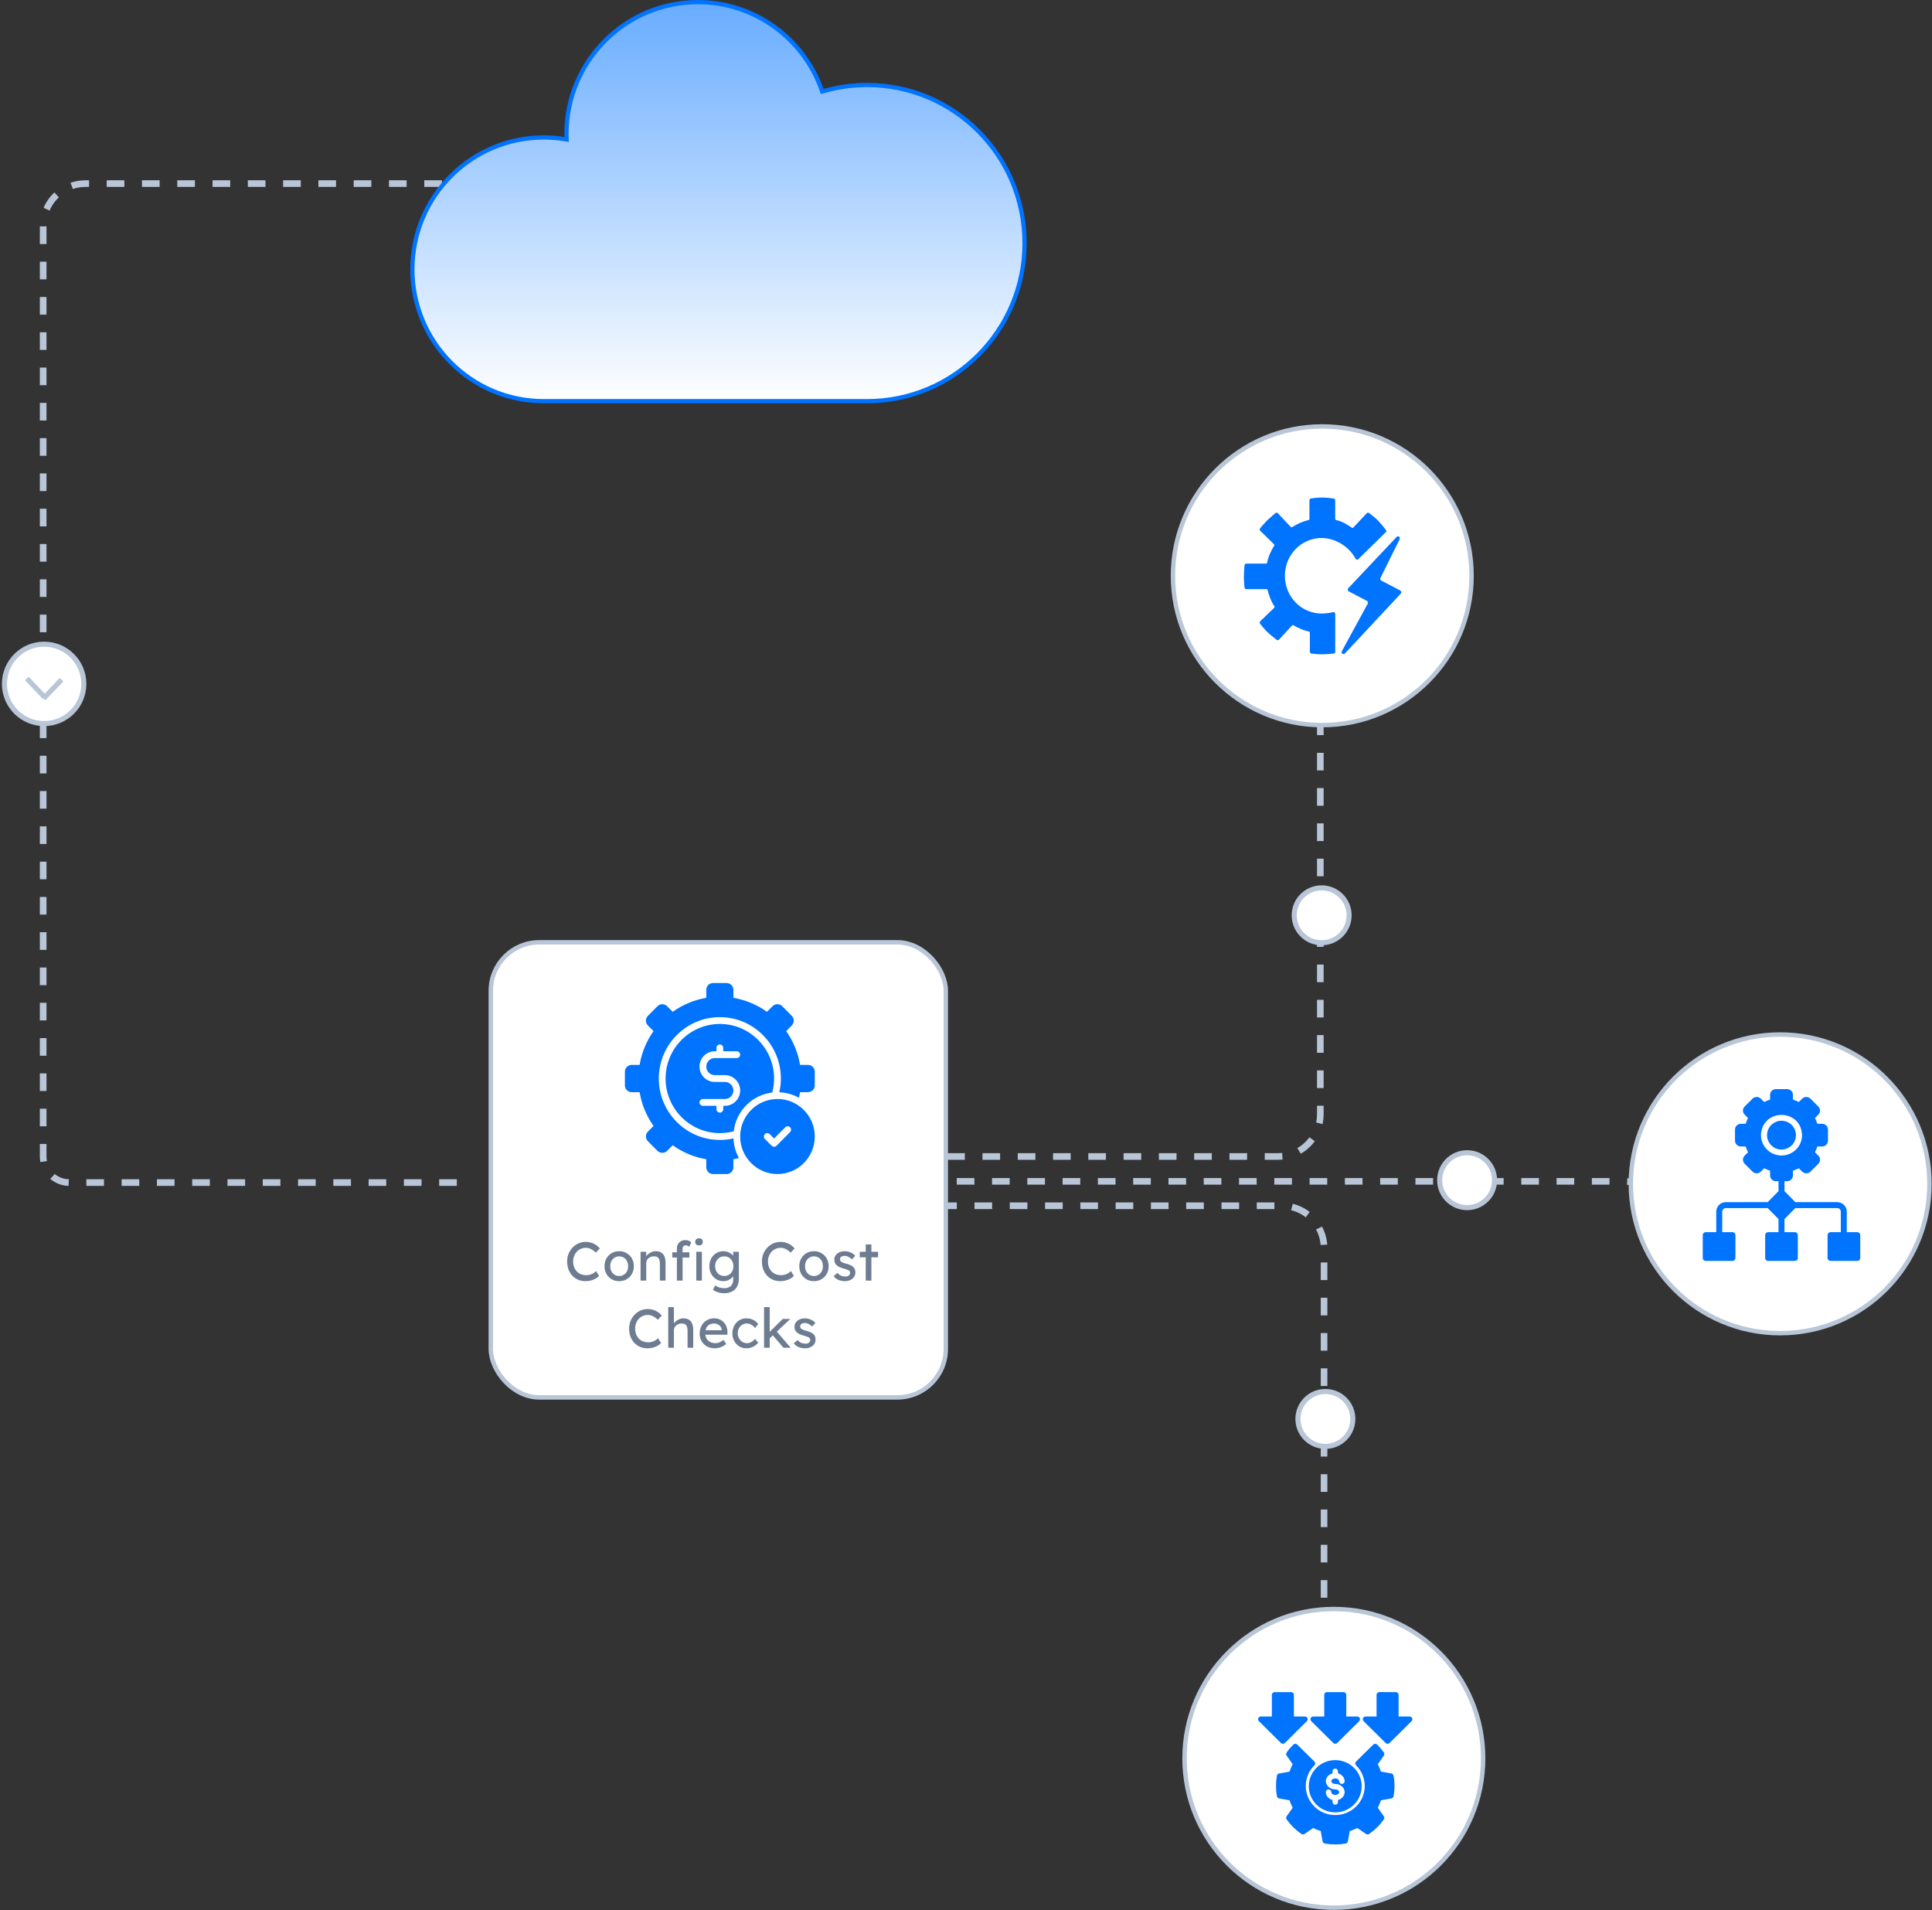 <svg width="518" height="512" viewBox="0 0 518 512" fill="none" xmlns="http://www.w3.org/2000/svg">
<rect x="0" y="0" width="518" height="512" fill="#333333" stroke="none"/>
<path d="M232 49.215H107.218H22.887C16.64 49.215 11.575 54.28 11.575 60.528V261V310V310C11.575 313.866 14.709 317 18.575 317H126" stroke="#B8C6D7" stroke-width="1.779" stroke-dasharray="4.73 4.73"/>
<path d="M157.218 323.215H343.687C349.935 323.215 355 328.28 355 334.528V493" stroke="#B8C6D7" stroke-width="1.779" stroke-dasharray="4.73 4.73"/>
<path d="M174 310H157.218H342.687C348.935 310 354 304.935 354 298.687V141" stroke="#B8C6D7" stroke-width="1.779" stroke-dasharray="4.73 4.73"/>
<circle cx="11.833" cy="183.319" r="10.64" fill="white" stroke="#B8C6D7" stroke-width="1.358"/>
<path d="M7.191 181.888L12.024 186.937M11.676 187.236L16.509 182.186" stroke="#B8C6D7" stroke-width="1.358"/>
<path d="M143.001 316.672L435.459 316.672C441.707 316.672 446.771 321.737 446.771 327.984V340" stroke="#B8C6D7" stroke-width="1.779" stroke-dasharray="4.73 4.73"/>
<circle cx="354.357" cy="245.357" r="7.357" transform="rotate(-90 354.357 245.357)" fill="white" stroke="#B8C6D7" stroke-width="1.358"/>
<circle cx="355.357" cy="380.357" r="7.357" transform="rotate(-90 355.357 380.357)" fill="white" stroke="#B8C6D7" stroke-width="1.358"/>
<circle cx="393.357" cy="316.357" r="7.357" transform="rotate(-90 393.357 316.357)" fill="white" stroke="#B8C6D7" stroke-width="1.358"/>
<rect x="131.592" y="252.592" width="121.994" height="121.994" rx="12.991" fill="white" stroke="#B8C6D7" stroke-width="1.184"/>
<path d="M156.973 343.428C156.257 343.428 155.6 343.3 155.001 343.045C154.403 342.79 153.883 342.427 153.441 341.956C153 341.476 152.657 340.912 152.411 340.264C152.176 339.617 152.058 338.905 152.058 338.13C152.058 337.395 152.186 336.713 152.441 336.085C152.706 335.447 153.069 334.888 153.53 334.407C153.991 333.927 154.525 333.554 155.134 333.289C155.742 333.024 156.399 332.892 157.105 332.892C157.606 332.892 158.091 332.97 158.562 333.127C159.043 333.274 159.475 333.485 159.857 333.76C160.25 334.025 160.568 334.329 160.814 334.672L159.754 335.776C159.47 335.492 159.18 335.256 158.886 335.07C158.601 334.873 158.307 334.726 158.003 334.628C157.709 334.53 157.41 334.481 157.105 334.481C156.625 334.481 156.173 334.574 155.752 334.761C155.34 334.937 154.977 335.187 154.663 335.511C154.359 335.835 154.118 336.222 153.942 336.674C153.765 337.115 153.677 337.601 153.677 338.13C153.677 338.69 153.76 339.2 153.927 339.661C154.104 340.112 154.349 340.5 154.663 340.823C154.977 341.147 155.349 341.397 155.781 341.574C156.223 341.74 156.708 341.824 157.238 341.824C157.562 341.824 157.88 341.78 158.194 341.691C158.508 341.603 158.803 341.476 159.077 341.309C159.352 341.142 159.602 340.946 159.828 340.72L160.622 342.015C160.397 342.28 160.088 342.52 159.695 342.736C159.313 342.952 158.881 343.124 158.4 343.251C157.929 343.369 157.454 343.428 156.973 343.428ZM166.018 343.428C165.263 343.428 164.586 343.256 163.988 342.913C163.399 342.56 162.933 342.084 162.59 341.485C162.247 340.877 162.075 340.186 162.075 339.411C162.075 338.636 162.247 337.949 162.59 337.35C162.933 336.742 163.399 336.266 163.988 335.923C164.586 335.57 165.263 335.393 166.018 335.393C166.764 335.393 167.431 335.57 168.02 335.923C168.618 336.266 169.089 336.742 169.432 337.35C169.776 337.949 169.947 338.636 169.947 339.411C169.947 340.186 169.776 340.877 169.432 341.485C169.089 342.084 168.618 342.56 168.02 342.913C167.431 343.256 166.764 343.428 166.018 343.428ZM166.018 342.045C166.48 342.045 166.892 341.932 167.255 341.706C167.618 341.471 167.902 341.157 168.108 340.764C168.314 340.362 168.412 339.911 168.402 339.411C168.412 338.9 168.314 338.449 168.108 338.057C167.902 337.655 167.618 337.341 167.255 337.115C166.892 336.889 166.48 336.777 166.018 336.777C165.557 336.777 165.14 336.894 164.768 337.13C164.405 337.355 164.12 337.669 163.914 338.072C163.708 338.464 163.61 338.91 163.62 339.411C163.61 339.911 163.708 340.362 163.914 340.764C164.12 341.157 164.405 341.471 164.768 341.706C165.14 341.932 165.557 342.045 166.018 342.045ZM171.746 343.281V335.555H173.262V337.144L172.997 337.321C173.095 336.978 173.286 336.664 173.571 336.379C173.855 336.085 174.194 335.85 174.586 335.673C174.978 335.487 175.381 335.393 175.793 335.393C176.381 335.393 176.872 335.511 177.264 335.747C177.657 335.972 177.951 336.32 178.147 336.791C178.343 337.262 178.441 337.856 178.441 338.572V343.281H176.926V338.675C176.926 338.233 176.867 337.87 176.749 337.586C176.631 337.292 176.45 337.081 176.205 336.953C175.959 336.816 175.655 336.757 175.292 336.777C174.998 336.777 174.728 336.826 174.483 336.924C174.238 337.012 174.022 337.14 173.836 337.306C173.659 337.473 173.517 337.669 173.409 337.895C173.311 338.111 173.262 338.346 173.262 338.601V343.281H172.511C172.384 343.281 172.256 343.281 172.129 343.281C172.001 343.281 171.874 343.281 171.746 343.281ZM181.483 343.281V334.687C181.483 334.246 181.581 333.853 181.778 333.51C181.974 333.167 182.244 332.897 182.587 332.701C182.93 332.504 183.328 332.406 183.779 332.406C184.093 332.406 184.387 332.465 184.662 332.583C184.936 332.701 185.157 332.858 185.324 333.054L184.809 334.216C184.681 334.098 184.539 334.005 184.382 333.937C184.235 333.858 184.093 333.819 183.955 333.819C183.749 333.819 183.573 333.853 183.426 333.922C183.288 333.981 183.185 334.079 183.117 334.216C183.048 334.344 183.014 334.501 183.014 334.687V343.281H182.249C182.121 343.281 181.993 343.281 181.866 343.281C181.738 343.281 181.611 343.281 181.483 343.281ZM180.247 337.086V335.688H184.838V337.086H180.247ZM186.678 343.281V335.555H188.193V343.281H186.678ZM187.414 333.848C187.09 333.848 186.84 333.765 186.663 333.598C186.486 333.431 186.398 333.196 186.398 332.892C186.398 332.607 186.486 332.377 186.663 332.2C186.849 332.024 187.1 331.935 187.414 331.935C187.737 331.935 187.987 332.019 188.164 332.186C188.341 332.352 188.429 332.588 188.429 332.892C188.429 333.176 188.336 333.407 188.149 333.583C187.973 333.76 187.727 333.848 187.414 333.848ZM194.122 346.665C193.573 346.665 193.023 346.577 192.474 346.4C191.934 346.233 191.498 346.013 191.164 345.738L191.724 344.561C191.92 344.708 192.15 344.836 192.415 344.943C192.68 345.061 192.96 345.149 193.254 345.208C193.548 345.277 193.838 345.311 194.122 345.311C194.662 345.311 195.113 345.223 195.476 345.046C195.839 344.87 196.113 344.61 196.3 344.267C196.486 343.923 196.579 343.496 196.579 342.986V341.5L196.741 341.603C196.692 341.907 196.53 342.202 196.256 342.486C195.991 342.761 195.657 342.986 195.255 343.163C194.853 343.339 194.441 343.428 194.019 343.428C193.283 343.428 192.626 343.256 192.047 342.913C191.478 342.56 191.027 342.084 190.693 341.485C190.36 340.877 190.193 340.186 190.193 339.411C190.193 338.636 190.355 337.949 190.679 337.35C191.012 336.742 191.464 336.266 192.033 335.923C192.611 335.57 193.259 335.393 193.975 335.393C194.269 335.393 194.554 335.433 194.828 335.511C195.103 335.58 195.358 335.683 195.594 335.82C195.829 335.948 196.04 336.09 196.226 336.247C196.413 336.404 196.565 336.571 196.682 336.747C196.8 336.924 196.874 337.091 196.903 337.247L196.579 337.365V335.555H198.095V342.81C198.095 343.428 198.002 343.972 197.816 344.443C197.639 344.924 197.379 345.326 197.036 345.65C196.692 345.983 196.275 346.233 195.785 346.4C195.294 346.577 194.74 346.665 194.122 346.665ZM194.181 342.03C194.662 342.03 195.088 341.917 195.461 341.691C195.834 341.466 196.123 341.157 196.329 340.764C196.535 340.372 196.638 339.921 196.638 339.411C196.638 338.9 196.53 338.449 196.315 338.057C196.109 337.655 195.819 337.341 195.446 337.115C195.083 336.889 194.662 336.777 194.181 336.777C193.71 336.777 193.288 336.894 192.915 337.13C192.552 337.355 192.263 337.669 192.047 338.072C191.841 338.464 191.738 338.91 191.738 339.411C191.738 339.911 191.841 340.362 192.047 340.764C192.263 341.157 192.552 341.466 192.915 341.691C193.288 341.917 193.71 342.03 194.181 342.03ZM209.2 343.428C208.484 343.428 207.827 343.3 207.229 343.045C206.63 342.79 206.11 342.427 205.669 341.956C205.227 341.476 204.884 340.912 204.639 340.264C204.403 339.617 204.286 338.905 204.286 338.13C204.286 337.395 204.413 336.713 204.668 336.085C204.933 335.447 205.296 334.888 205.757 334.407C206.218 333.927 206.753 333.554 207.361 333.289C207.969 333.024 208.626 332.892 209.333 332.892C209.833 332.892 210.319 332.97 210.79 333.127C211.27 333.274 211.702 333.485 212.084 333.76C212.477 334.025 212.796 334.329 213.041 334.672L211.981 335.776C211.697 335.492 211.408 335.256 211.113 335.07C210.829 334.873 210.534 334.726 210.23 334.628C209.936 334.53 209.637 334.481 209.333 334.481C208.852 334.481 208.401 334.574 207.979 334.761C207.567 334.937 207.204 335.187 206.89 335.511C206.586 335.835 206.346 336.222 206.169 336.674C205.992 337.115 205.904 337.601 205.904 338.13C205.904 338.69 205.988 339.2 206.154 339.661C206.331 340.112 206.576 340.5 206.89 340.823C207.204 341.147 207.577 341.397 208.008 341.574C208.45 341.74 208.935 341.824 209.465 341.824C209.789 341.824 210.108 341.78 210.422 341.691C210.736 341.603 211.03 341.476 211.305 341.309C211.579 341.142 211.829 340.946 212.055 340.72L212.85 342.015C212.624 342.28 212.315 342.52 211.923 342.736C211.54 342.952 211.108 343.124 210.628 343.251C210.157 343.369 209.681 343.428 209.2 343.428ZM218.246 343.428C217.49 343.428 216.814 343.256 216.215 342.913C215.627 342.56 215.161 342.084 214.817 341.485C214.474 340.877 214.302 340.186 214.302 339.411C214.302 338.636 214.474 337.949 214.817 337.35C215.161 336.742 215.627 336.266 216.215 335.923C216.814 335.57 217.49 335.393 218.246 335.393C218.991 335.393 219.658 335.57 220.247 335.923C220.845 336.266 221.316 336.742 221.66 337.35C222.003 337.949 222.175 338.636 222.175 339.411C222.175 340.186 222.003 340.877 221.66 341.485C221.316 342.084 220.845 342.56 220.247 342.913C219.658 343.256 218.991 343.428 218.246 343.428ZM218.246 342.045C218.707 342.045 219.119 341.932 219.482 341.706C219.845 341.471 220.129 341.157 220.335 340.764C220.541 340.362 220.639 339.911 220.63 339.411C220.639 338.9 220.541 338.449 220.335 338.057C220.129 337.655 219.845 337.341 219.482 337.115C219.119 336.889 218.707 336.777 218.246 336.777C217.785 336.777 217.368 336.894 216.995 337.13C216.632 337.355 216.348 337.669 216.142 338.072C215.936 338.464 215.837 338.91 215.847 339.411C215.837 339.911 215.936 340.362 216.142 340.764C216.348 341.157 216.632 341.471 216.995 341.706C217.368 341.932 217.785 342.045 218.246 342.045ZM226.548 343.428C225.901 343.428 225.317 343.315 224.797 343.089C224.277 342.864 223.846 342.53 223.502 342.089L224.533 341.206C224.827 341.549 225.146 341.799 225.489 341.956C225.842 342.103 226.239 342.177 226.681 342.177C226.858 342.177 227.019 342.157 227.167 342.118C227.323 342.069 227.456 342 227.564 341.912C227.682 341.824 227.77 341.721 227.829 341.603C227.888 341.476 227.917 341.338 227.917 341.191C227.917 340.936 227.824 340.73 227.637 340.573C227.539 340.504 227.382 340.431 227.167 340.352C226.961 340.264 226.691 340.176 226.357 340.087C225.788 339.94 225.322 339.774 224.959 339.587C224.596 339.401 224.317 339.19 224.121 338.954C223.973 338.768 223.865 338.567 223.797 338.351C223.728 338.125 223.694 337.88 223.694 337.615C223.694 337.292 223.762 336.997 223.9 336.732C224.047 336.458 224.243 336.222 224.488 336.026C224.743 335.82 225.038 335.663 225.371 335.555C225.715 335.447 226.078 335.393 226.46 335.393C226.823 335.393 227.181 335.442 227.534 335.541C227.897 335.639 228.231 335.781 228.535 335.967C228.839 336.154 229.094 336.374 229.3 336.629L228.432 337.586C228.246 337.4 228.04 337.238 227.814 337.1C227.598 336.953 227.377 336.84 227.152 336.762C226.926 336.683 226.72 336.644 226.534 336.644C226.328 336.644 226.141 336.664 225.975 336.703C225.808 336.742 225.666 336.801 225.548 336.88C225.44 336.958 225.357 337.056 225.298 337.174C225.239 337.292 225.209 337.424 225.209 337.571C225.219 337.699 225.249 337.821 225.298 337.939C225.357 338.047 225.435 338.14 225.533 338.219C225.641 338.297 225.803 338.381 226.019 338.469C226.235 338.557 226.509 338.641 226.843 338.719C227.333 338.847 227.736 338.989 228.049 339.146C228.373 339.293 228.628 339.465 228.815 339.661C229.011 339.847 229.148 340.063 229.227 340.308C229.305 340.553 229.344 340.828 229.344 341.132C229.344 341.574 229.217 341.971 228.962 342.324C228.717 342.668 228.383 342.937 227.961 343.133C227.539 343.33 227.068 343.428 226.548 343.428ZM232.118 343.281V333.583H233.634V343.281H232.118ZM230.514 337.027V335.555H235.429V337.027H230.514ZM173.593 361.428C172.877 361.428 172.22 361.3 171.622 361.045C171.023 360.79 170.503 360.427 170.062 359.956C169.62 359.476 169.277 358.912 169.032 358.264C168.796 357.617 168.679 356.905 168.679 356.13C168.679 355.395 168.806 354.713 169.061 354.085C169.326 353.447 169.689 352.888 170.15 352.407C170.611 351.927 171.146 351.554 171.754 351.289C172.362 351.024 173.02 350.892 173.726 350.892C174.226 350.892 174.712 350.97 175.183 351.127C175.663 351.274 176.095 351.485 176.478 351.76C176.87 352.025 177.189 352.329 177.434 352.672L176.375 353.776C176.09 353.492 175.801 353.256 175.506 353.07C175.222 352.873 174.928 352.726 174.624 352.628C174.329 352.53 174.03 352.481 173.726 352.481C173.245 352.481 172.794 352.574 172.372 352.761C171.96 352.937 171.597 353.187 171.283 353.511C170.979 353.835 170.739 354.222 170.562 354.674C170.386 355.115 170.297 355.601 170.297 356.13C170.297 356.69 170.381 357.2 170.547 357.661C170.724 358.112 170.969 358.5 171.283 358.823C171.597 359.147 171.97 359.397 172.402 359.574C172.843 359.74 173.329 359.824 173.858 359.824C174.182 359.824 174.501 359.78 174.815 359.691C175.129 359.603 175.423 359.476 175.698 359.309C175.972 359.142 176.223 358.946 176.448 358.72L177.243 360.015C177.017 360.28 176.708 360.52 176.316 360.736C175.933 360.952 175.502 361.124 175.021 361.251C174.55 361.369 174.074 361.428 173.593 361.428ZM179.166 361.281V350.392H180.682V355.144L180.417 355.321C180.515 354.978 180.706 354.664 180.991 354.379C181.275 354.085 181.614 353.85 182.006 353.673C182.399 353.487 182.801 353.393 183.213 353.393C183.801 353.393 184.292 353.511 184.684 353.747C185.077 353.972 185.371 354.32 185.567 354.791C185.763 355.262 185.862 355.856 185.862 356.572V361.281H184.346V356.675C184.346 356.233 184.287 355.87 184.169 355.586C184.052 355.292 183.87 355.081 183.625 354.953C183.38 354.816 183.075 354.757 182.713 354.777C182.418 354.777 182.148 354.826 181.903 354.924C181.658 355.012 181.442 355.14 181.256 355.306C181.079 355.473 180.937 355.669 180.829 355.895C180.731 356.111 180.682 356.346 180.682 356.601V361.281H179.931C179.804 361.281 179.676 361.281 179.549 361.281C179.421 361.281 179.294 361.281 179.166 361.281ZM191.67 361.428C190.875 361.428 190.169 361.261 189.551 360.927C188.943 360.584 188.462 360.118 188.109 359.53C187.766 358.941 187.594 358.264 187.594 357.499C187.594 356.891 187.692 356.336 187.888 355.836C188.084 355.336 188.354 354.904 188.698 354.541C189.051 354.168 189.468 353.884 189.948 353.688C190.439 353.482 190.969 353.379 191.537 353.379C192.038 353.379 192.504 353.477 192.935 353.673C193.367 353.859 193.74 354.119 194.054 354.453C194.377 354.786 194.623 355.184 194.79 355.645C194.966 356.096 195.049 356.591 195.04 357.131L195.025 357.778H188.712L188.374 356.572H193.715L193.495 356.822V356.469C193.465 356.145 193.357 355.856 193.171 355.601C192.984 355.346 192.749 355.144 192.465 354.997C192.18 354.85 191.871 354.777 191.537 354.777C191.008 354.777 190.561 354.88 190.198 355.086C189.835 355.282 189.561 355.576 189.374 355.969C189.188 356.351 189.095 356.827 189.095 357.396C189.095 357.935 189.208 358.406 189.433 358.809C189.659 359.201 189.978 359.505 190.39 359.721C190.802 359.937 191.278 360.045 191.817 360.045C192.2 360.045 192.553 359.981 192.877 359.853C193.21 359.726 193.568 359.495 193.951 359.162L194.716 360.236C194.48 360.471 194.191 360.677 193.848 360.854C193.514 361.03 193.156 361.173 192.774 361.281C192.401 361.379 192.033 361.428 191.67 361.428ZM200.115 361.428C199.399 361.428 198.757 361.251 198.188 360.898C197.629 360.545 197.182 360.064 196.849 359.456C196.525 358.848 196.363 358.166 196.363 357.411C196.363 356.655 196.525 355.973 196.849 355.365C197.182 354.757 197.629 354.276 198.188 353.923C198.757 353.57 199.399 353.393 200.115 353.393C200.802 353.393 201.425 353.536 201.984 353.82C202.553 354.095 202.985 354.473 203.279 354.953L202.44 355.983C202.283 355.758 202.082 355.552 201.837 355.365C201.592 355.179 201.332 355.032 201.057 354.924C200.783 354.816 200.518 354.762 200.263 354.762C199.792 354.762 199.37 354.88 198.997 355.115C198.634 355.341 198.345 355.655 198.129 356.057C197.913 356.459 197.805 356.91 197.805 357.411C197.805 357.911 197.918 358.362 198.144 358.764C198.369 359.157 198.668 359.471 199.041 359.706C199.414 359.942 199.826 360.059 200.277 360.059C200.542 360.059 200.797 360.015 201.042 359.927C201.298 359.839 201.543 359.706 201.778 359.53C202.014 359.353 202.234 359.137 202.44 358.882L203.279 359.912C202.965 360.354 202.514 360.717 201.925 361.001C201.347 361.286 200.743 361.428 200.115 361.428ZM206.239 358.867L206.166 357.219L209.859 353.555H211.904L206.239 358.867ZM204.856 361.281V350.392H206.372V361.281H204.856ZM210.065 361.281L207.151 357.881L208.226 356.896L212.007 361.281H210.065ZM215.87 361.428C215.222 361.428 214.639 361.315 214.119 361.089C213.599 360.864 213.167 360.53 212.824 360.089L213.854 359.206C214.148 359.549 214.467 359.799 214.81 359.956C215.163 360.103 215.561 360.177 216.002 360.177C216.179 360.177 216.341 360.157 216.488 360.118C216.645 360.069 216.777 360 216.885 359.912C217.003 359.824 217.091 359.721 217.15 359.603C217.209 359.476 217.238 359.338 217.238 359.191C217.238 358.936 217.145 358.73 216.959 358.573C216.861 358.504 216.704 358.431 216.488 358.352C216.282 358.264 216.012 358.176 215.678 358.087C215.11 357.94 214.644 357.774 214.281 357.587C213.918 357.401 213.638 357.19 213.442 356.954C213.295 356.768 213.187 356.567 213.118 356.351C213.049 356.125 213.015 355.88 213.015 355.615C213.015 355.292 213.084 354.997 213.221 354.732C213.368 354.458 213.564 354.222 213.81 354.026C214.065 353.82 214.359 353.663 214.693 353.555C215.036 353.447 215.399 353.393 215.781 353.393C216.144 353.393 216.503 353.442 216.856 353.541C217.219 353.639 217.552 353.781 217.856 353.967C218.16 354.154 218.415 354.374 218.621 354.629L217.753 355.586C217.567 355.4 217.361 355.238 217.135 355.1C216.919 354.953 216.699 354.84 216.473 354.762C216.247 354.683 216.041 354.644 215.855 354.644C215.649 354.644 215.463 354.664 215.296 354.703C215.129 354.742 214.987 354.801 214.869 354.88C214.761 354.958 214.678 355.056 214.619 355.174C214.56 355.292 214.531 355.424 214.531 355.571C214.541 355.699 214.57 355.821 214.619 355.939C214.678 356.047 214.756 356.14 214.854 356.219C214.962 356.297 215.124 356.381 215.34 356.469C215.556 356.557 215.831 356.641 216.164 356.719C216.655 356.847 217.057 356.989 217.371 357.146C217.694 357.293 217.949 357.465 218.136 357.661C218.332 357.847 218.469 358.063 218.548 358.308C218.626 358.553 218.666 358.828 218.666 359.132C218.666 359.574 218.538 359.971 218.283 360.324C218.038 360.668 217.704 360.937 217.282 361.133C216.861 361.33 216.39 361.428 215.87 361.428Z" fill="#6D7C91"/>
<path d="M208.453 294.597C202.935 294.597 198.453 299.105 198.453 304.655C198.453 310.206 202.935 314.713 208.453 314.713C213.972 314.713 218.454 310.206 218.454 304.655C218.454 299.105 213.972 294.597 208.453 294.597ZM211.826 303.476L208.19 307.133C208.008 307.307 207.781 307.398 207.544 307.398C207.308 307.398 207.081 307.307 206.899 307.133L205.081 305.304C204.726 304.948 204.726 304.363 205.081 304.006C205.435 303.649 206.017 303.649 206.372 304.006L207.544 305.195L210.535 302.177C210.89 301.821 211.472 301.821 211.826 302.177C212.181 302.534 212.181 303.119 211.826 303.476Z" fill="#0073FF"/>
<path d="M216.636 285.454H214.509C213.963 282.199 212.691 279.09 210.782 276.401L212.282 274.884C212.991 274.17 212.991 273.018 212.282 272.305L209.718 269.717C209.009 269.004 207.854 269.004 207.145 269.717L205.636 271.226C202.963 269.306 199.872 268.026 196.636 267.477V265.338C196.636 264.332 195.818 263.509 194.818 263.509H191.181C190.181 263.509 189.363 264.332 189.363 265.338V267.477C186.127 268.026 183.045 269.306 180.363 271.226L178.854 269.717C178.145 269.004 176.999 269.004 176.29 269.717L173.718 272.305C173.372 272.643 173.181 273.11 173.181 273.594C173.181 274.079 173.372 274.545 173.718 274.884L175.218 276.401C173.309 279.099 172.036 282.198 171.49 285.454H169.363C168.363 285.454 167.545 286.276 167.545 287.282V290.94C167.545 291.946 168.363 292.768 169.363 292.768H171.49C172.036 296.024 173.309 299.123 175.218 301.821L173.718 303.338C173.008 304.052 173.008 305.204 173.718 305.917L176.29 308.505C176.972 309.199 178.172 309.199 178.854 308.505L180.363 306.996C183.045 308.916 186.127 310.196 189.363 310.745V312.884C189.363 313.89 190.181 314.713 191.181 314.713H194.818C195.818 314.713 196.636 313.89 196.636 312.884V310.745C197.136 310.662 197.636 310.562 198.127 310.434C197.254 308.861 196.727 307.06 196.654 305.149C195.481 305.423 194.254 305.57 193 305.57C183.981 305.57 176.636 298.191 176.636 289.111C176.636 280.031 183.981 272.653 193 272.653C202.027 272.653 209.363 280.031 209.363 289.111C209.363 290.373 209.218 291.607 208.945 292.787C210.845 292.86 212.636 293.39 214.2 294.268C214.327 293.774 214.427 293.271 214.509 292.769H216.636C217.636 292.769 218.454 291.946 218.454 290.94V287.282C218.454 286.277 217.636 285.454 216.636 285.454Z" fill="#0073FF"/>
<path d="M207.546 289.111C207.546 281.047 201.019 274.481 193.001 274.481C184.982 274.481 178.455 281.047 178.455 289.111C178.455 297.175 184.982 303.741 193.001 303.741C194.291 303.741 195.537 303.567 196.728 303.247C197.355 297.816 201.655 293.491 207.055 292.86C207.373 291.662 207.546 290.409 207.546 289.111ZM191.637 288.197H194.364C196.619 288.197 198.455 290.044 198.455 292.311C198.455 294.579 196.619 296.426 194.364 296.426H193.909V297.34C193.909 297.843 193.5 298.254 193 298.254C192.5 298.254 192.091 297.843 192.091 297.34V296.426H188.455C187.955 296.426 187.546 296.014 187.546 295.511C187.546 295.008 187.955 294.597 188.455 294.597H194.364C195.618 294.597 196.637 293.573 196.637 292.311C196.637 291.049 195.618 290.025 194.364 290.025H191.637C189.382 290.025 187.546 288.178 187.546 285.911C187.546 283.643 189.382 281.796 191.637 281.796H192.091V280.882C192.091 280.379 192.5 279.967 193 279.967C193.5 279.967 193.909 280.379 193.909 280.882V281.796H197.546C198.046 281.796 198.455 282.208 198.455 282.711C198.455 283.213 198.046 283.625 197.546 283.625H191.637C190.382 283.625 189.364 284.649 189.364 285.911C189.364 287.173 190.382 288.197 191.637 288.197Z" fill="#0073FF"/>
<circle cx="477.285" cy="317.34" r="40.032" fill="white" stroke="#B8C6D7" stroke-width="1.181"/>
<path d="M477.648 300.421C475.506 300.435 473.773 302.162 473.773 304.286C473.773 306.413 475.506 308.14 477.648 308.154C479.793 308.14 481.523 306.413 481.523 304.286C481.523 302.162 479.791 300.435 477.648 300.421Z" fill="#0073FF"/>
<path d="M497.96 330.291H495.155V324.798C495.153 323.386 493.997 322.245 492.575 322.243L481.353 322.241L478.451 319.293L478.449 316.633H479.156C480.013 316.631 480.71 315.942 480.71 315.09V313.811C481.253 313.645 481.779 313.428 482.282 313.166L483.195 314.072V314.074C483.806 314.673 484.789 314.673 485.4 314.074L487.525 311.959H487.523C487.815 311.669 487.981 311.276 487.981 310.867C487.981 310.456 487.815 310.063 487.523 309.773L486.618 308.876C486.876 308.374 487.092 307.854 487.266 307.318H488.55C488.963 307.32 489.361 307.157 489.653 306.869C489.946 306.579 490.112 306.186 490.112 305.777V302.797C490.112 301.942 489.413 301.249 488.55 301.247H487.266C487.09 300.715 486.874 300.197 486.618 299.698C487.068 299.218 488.067 298.481 487.979 297.703H487.981C487.981 297.292 487.817 296.897 487.523 296.607L485.4 294.501C484.789 293.901 483.806 293.901 483.195 294.501L482.282 295.406C481.777 295.146 481.251 294.928 480.71 294.755V293.485C480.71 292.633 480.013 291.942 479.156 291.942H476.14C475.283 291.942 474.586 292.633 474.586 293.485V294.755C474.046 294.928 473.519 295.146 473.014 295.406L472.101 294.501C471.49 293.901 470.507 293.901 469.896 294.501L467.774 296.607C467.479 296.897 467.315 297.292 467.315 297.703C467.231 298.491 468.206 299.188 468.677 299.698H468.679C468.422 300.197 468.206 300.715 468.03 301.247H466.746C465.883 301.249 465.184 301.942 465.184 302.797V305.777C465.184 306.186 465.351 306.579 465.643 306.869C465.935 307.159 466.334 307.32 466.746 307.318H468.03C468.204 307.854 468.42 308.374 468.679 308.876L467.774 309.773C467.481 310.063 467.315 310.456 467.315 310.867C467.315 311.276 467.481 311.669 467.774 311.959L469.898 314.074H469.896C470.509 314.669 471.49 314.669 472.101 314.074L473.014 313.166C473.517 313.428 474.044 313.645 474.586 313.811V315.09C474.586 315.942 475.283 316.63 476.14 316.632H476.845L476.847 319.303L473.945 322.243C473.945 322.247 462.731 322.243 462.731 322.245L462.729 322.243C461.307 322.245 460.154 323.388 460.152 324.798V330.291H457.336C456.894 330.293 456.535 330.649 456.535 331.087V337.206C456.533 337.416 456.617 337.619 456.769 337.768C456.92 337.917 457.124 338 457.336 338H464.493C464.708 338 464.912 337.917 465.062 337.768C465.212 337.619 465.296 337.416 465.296 337.206V331.087C465.294 330.649 464.936 330.293 464.493 330.291H461.754V324.798C461.756 324.266 462.192 323.833 462.729 323.833H473.945L476.845 326.771V330.291H474.072H474.074C473.859 330.291 473.655 330.374 473.505 330.523C473.355 330.672 473.271 330.875 473.271 331.087V337.206C473.269 337.416 473.353 337.62 473.505 337.769C473.655 337.918 473.859 338.002 474.074 338H481.223C481.437 338.002 481.641 337.918 481.791 337.769C481.943 337.621 482.028 337.416 482.026 337.206V331.087C482.026 330.875 481.941 330.672 481.791 330.523C481.641 330.374 481.437 330.291 481.223 330.291H478.449V326.779L481.349 323.833H492.575C493.111 323.833 493.548 324.264 493.55 324.798V330.291H490.802C490.36 330.293 490.001 330.648 489.999 331.087V337.206C489.999 337.416 490.084 337.619 490.234 337.768C490.384 337.916 490.588 338 490.802 338H497.96C498.172 338 498.376 337.916 498.526 337.768C498.679 337.619 498.763 337.416 498.761 337.206V331.087C498.761 330.648 498.402 330.293 497.96 330.291L497.96 330.291ZM477.648 309.742C474.609 309.74 472.144 307.298 472.142 304.282C472.418 297.06 482.879 297.062 483.155 304.282C483.153 307.298 480.688 309.74 477.648 309.742Z" fill="#0073FF"/>
<circle cx="357.623" cy="471.34" r="40.032" fill="white" stroke="#B8C6D7" stroke-width="1.181"/>
<path fill-rule="evenodd" clip-rule="evenodd" d="M369.232 467.651C369.893 468.303 370.495 469.014 371.03 469.771C371.208 470.024 371.21 470.356 371.03 470.606L369.413 472.901C369.749 473.543 370.03 474.212 370.255 474.899L373.041 475.393C373.344 475.449 373.582 475.684 373.638 475.983C373.965 477.806 373.965 479.673 373.638 481.496C373.582 481.795 373.344 482.03 373.041 482.086C373.041 482.086 370.255 482.58 370.251 482.577C370.029 483.268 369.749 483.937 369.413 484.578L371.03 486.873C371.21 487.123 371.208 487.455 371.03 487.708C369.959 489.225 368.621 490.546 367.084 491.604C366.828 491.779 366.491 491.781 366.238 491.604L363.914 490.007C363.264 490.339 362.586 490.616 361.89 490.838L361.389 493.589C361.332 493.888 361.094 494.123 360.791 494.178C358.944 494.5 357.054 494.5 355.207 494.178C354.904 494.123 354.666 493.888 354.609 493.589C354.609 493.589 354.108 490.838 354.112 490.834C353.412 490.616 352.735 490.339 352.085 490.007L349.76 491.604C349.507 491.781 349.171 491.779 348.914 491.604C347.378 490.547 346.039 489.225 344.968 487.708C344.79 487.455 344.789 487.123 344.968 486.873L346.585 484.578C346.249 483.937 345.969 483.268 345.743 482.58L342.957 482.086C342.654 482.03 342.416 481.795 342.36 481.496C342.034 479.673 342.034 477.806 342.36 475.983C342.416 475.684 342.654 475.449 342.957 475.393C342.957 475.393 345.743 474.899 345.747 474.902C345.969 474.212 346.249 473.543 346.585 472.901L344.968 470.606C344.789 470.356 344.79 470.024 344.968 469.771C345.503 469.014 346.105 468.303 346.766 467.651C347.056 467.366 347.522 467.366 347.811 467.651L352.408 472.19C352.698 472.476 352.698 472.935 352.408 473.22C349.324 476.266 349.324 481.213 352.408 484.259C355.493 487.304 360.505 487.304 363.591 484.259C366.674 481.213 366.674 476.266 363.591 473.22C363.301 472.935 363.301 472.476 363.591 472.19L368.187 467.651C368.477 467.366 368.942 467.366 369.232 467.651ZM357.999 471.814C361.914 471.814 365.092 474.952 365.092 478.816C365.092 482.681 361.914 485.818 357.999 485.818C354.084 485.818 350.906 482.681 350.906 478.816C350.906 474.952 354.084 471.814 357.999 471.814ZM357.999 479.66C358.545 479.66 359.044 479.95 359.046 480.396C359.046 480.847 358.542 481.137 357.999 481.135C357.456 481.137 356.952 480.847 356.952 480.396C356.952 479.995 356.623 479.669 356.215 479.669C355.805 479.667 355.475 479.995 355.476 480.4C355.475 481.359 356.21 482.217 357.26 482.498L357.262 483.04C357.26 483.444 357.589 483.769 357.999 483.767C358.409 483.769 358.737 483.444 358.736 483.04L358.737 482.498C359.788 482.218 360.523 481.359 360.521 480.4C360.521 479.226 359.423 478.2 357.999 478.2C357.452 478.2 356.954 477.91 356.952 477.463C356.952 477.013 357.456 476.723 357.999 476.725C358.542 476.723 359.046 477.013 359.046 477.463C359.046 477.864 359.375 478.189 359.783 478.189C360.193 478.193 360.523 477.864 360.521 477.46C360.523 476.501 359.788 475.642 358.737 475.362L358.736 474.82C358.737 474.415 358.409 474.089 357.999 474.093C357.589 474.089 357.26 474.415 357.262 474.82L357.26 475.362C356.209 475.642 355.475 476.501 355.476 477.46C355.476 478.634 356.575 479.66 357.999 479.66ZM360.952 454.314V460.124H363.908C364.205 460.126 364.477 460.303 364.591 460.576C364.704 460.846 364.641 461.159 364.431 461.369L358.521 467.222C358.381 467.361 358.196 467.437 357.999 467.437C357.801 467.437 357.617 467.361 357.476 467.222L351.567 461.369C351.357 461.159 351.294 460.846 351.406 460.576C351.521 460.303 351.792 460.126 352.09 460.124H355.046V454.314C355.042 453.91 355.375 453.582 355.785 453.583H360.213C360.623 453.582 360.955 453.91 360.952 454.314ZM374.987 454.314V460.124L377.942 460.126C378.241 460.126 378.509 460.301 378.623 460.572C378.74 460.846 378.677 461.159 378.466 461.369L372.557 467.222C372.417 467.361 372.227 467.437 372.035 467.437C371.837 467.437 371.647 467.361 371.506 467.222L365.603 461.369C365.391 461.159 365.328 460.848 365.442 460.576C365.555 460.301 365.825 460.124 366.126 460.124L369.078 460.126V454.311C369.078 453.91 369.407 453.583 369.817 453.581L374.249 453.583C374.655 453.583 374.987 453.912 374.987 454.314ZM346.919 454.311V460.126L349.872 460.124C350.173 460.124 350.442 460.301 350.555 460.576C350.67 460.848 350.607 461.159 350.394 461.369L344.491 467.222C344.351 467.361 344.16 467.438 343.963 467.438C343.771 467.438 343.581 467.361 343.44 467.222L337.531 461.369C337.321 461.159 337.258 460.846 337.374 460.572C337.489 460.301 337.756 460.126 338.056 460.126L341.01 460.124V454.315C341.01 453.912 341.343 453.584 341.749 453.584L346.181 453.582C346.591 453.584 346.919 453.91 346.919 454.311Z" fill="#0073FF"/>
<circle cx="354.521" cy="154.34" r="40.032" fill="white" stroke="#B8C6D7" stroke-width="1.181"/>
<path d="M351.552 133.605C351.286 133.622 351.083 133.849 351.083 134.122V139.133C351.083 139.255 351 139.362 350.883 139.39C349.279 139.78 347.774 140.437 346.416 141.312C346.315 141.378 346.182 141.364 346.097 141.276L342.611 137.577C342.426 137.387 342.132 137.372 341.936 137.549C341.537 137.908 339.704 139.528 339.704 139.528C338.982 140.272 338.253 141.142 337.875 141.583C337.699 141.788 337.711 142.097 337.899 142.291L341.608 145.916C341.692 146.003 341.706 146.139 341.643 146.243C340.743 147.734 340.094 149.089 339.733 150.863C339.708 150.985 339.603 151.074 339.482 151.074H334.171C333.909 151.074 333.692 151.277 333.674 151.546C333.639 152.09 333.508 153.388 333.508 154.759C333.508 155.81 333.632 156.86 333.668 157.447C333.685 157.72 333.905 157.93 334.171 157.93H339.614C339.731 157.93 339.834 158.013 339.863 158.13C340.277 159.811 340.795 161.159 341.698 162.567C341.765 162.672 341.753 162.812 341.666 162.901L337.901 166.524C337.716 166.714 337.702 167.016 337.874 167.219C338.222 167.629 338.672 168.275 339.614 169.244C340.336 169.988 341.809 171.08 342.238 171.469C342.437 171.65 342.737 171.638 342.925 171.445L346.453 167.625C346.536 167.54 346.665 167.524 346.766 167.585C348.064 168.372 349.488 168.962 350.999 169.317C351.116 169.344 351.2 169.451 351.2 169.574V174.687C351.2 174.956 351.398 175.18 351.658 175.198C352.187 175.234 353.152 175.392 354.483 175.392C355.505 175.392 357.022 175.235 357.593 175.198C357.77 175.186 357.919 175.081 357.999 174.932V164.523C357.999 164.232 357.71 164.025 357.427 164.096C356.467 164.335 355.242 164.461 354.327 164.461C348.896 164.461 344.494 159.93 344.494 154.339C344.494 148.749 348.896 144.218 354.327 144.218C358.088 144.218 361.762 146.577 363.459 149.79C363.597 150.051 363.95 150.117 364.161 149.911L371.732 142.481C371.81 142.304 371.311 141.695 371.18 141.54C370.832 141.13 370.229 140.329 369.288 139.36C368.566 138.617 367.555 137.947 367.127 137.557C366.928 137.377 366.628 137.389 366.44 137.582L362.813 141.446C362.727 141.535 362.592 141.548 362.49 141.479C361.032 140.497 359.941 139.8 358.189 139.39C358.072 139.363 357.988 139.256 357.988 139.133V134.142C357.988 133.873 357.791 133.649 357.53 133.631C356.989 133.548 355.606 133.369 354.497 133.369C353.353 133.369 352.186 133.51 351.552 133.605Z" fill="#0073FF"/>
<path d="M361.486 157.684L374.45 143.934C374.856 143.503 375.534 144.001 375.268 144.537L370.125 154.926C369.998 155.183 370.097 155.499 370.348 155.63L375.434 158.298C375.735 158.456 375.806 158.867 375.575 159.122L360.591 175.161C360.189 175.605 359.497 175.107 359.765 174.566L366.73 161.784C366.857 161.527 366.758 161.211 366.507 161.08L361.62 158.516C361.315 158.356 361.247 157.937 361.486 157.684Z" fill="#0073FF"/>
<path d="M187.102 0.566C202.396 0.566 215.412 10.354 220.274 24.032L220.451 24.532L220.962 24.388C224.624 23.349 228.483 22.779 232.476 22.779C255.795 22.779 274.702 41.752 274.702 65.159C274.702 88.567 255.795 107.539 232.476 107.539H145.784C126.335 107.539 110.566 91.715 110.566 72.193C110.567 52.67 126.335 36.849 145.784 36.849C147.643 36.849 149.468 36.995 151.25 37.273L151.914 37.378L151.903 36.705C151.898 36.396 151.884 36.184 151.884 35.911C151.884 16.388 167.654 0.566 187.102 0.566Z" fill="#0073FF"/>
<path d="M187.102 0.566C202.396 0.566 215.412 10.354 220.274 24.032L220.451 24.532L220.962 24.388C224.624 23.349 228.483 22.779 232.476 22.779C255.795 22.779 274.702 41.752 274.702 65.159C274.702 88.567 255.795 107.539 232.476 107.539H145.784C126.335 107.539 110.566 91.715 110.566 72.193C110.567 52.67 126.335 36.849 145.784 36.849C147.643 36.849 149.468 36.995 151.25 37.273L151.914 37.378L151.903 36.705C151.898 36.396 151.884 36.184 151.884 35.911C151.884 16.388 167.654 0.566 187.102 0.566Z" fill="url(#paint0_linear_973_8743)"/>
<path d="M187.102 0.566C202.396 0.566 215.412 10.354 220.274 24.032L220.451 24.532L220.962 24.388C224.624 23.349 228.483 22.779 232.476 22.779C255.795 22.779 274.702 41.752 274.702 65.159C274.702 88.567 255.795 107.539 232.476 107.539H145.784C126.335 107.539 110.566 91.715 110.566 72.193C110.567 52.67 126.335 36.849 145.784 36.849C147.643 36.849 149.468 36.995 151.25 37.273L151.914 37.378L151.903 36.705C151.898 36.396 151.884 36.184 151.884 35.911C151.884 16.388 167.654 0.566 187.102 0.566Z" stroke="#0073FF" stroke-width="1.132"/>
<defs>
<linearGradient id="paint0_linear_973_8743" x1="192.634" y1="-73.736" x2="192.634" y2="108.105" gradientUnits="userSpaceOnUse">
<stop stop-color="white" stop-opacity="0"/>
<stop offset="1" stop-color="white"/>
</linearGradient>
</defs>
</svg>
